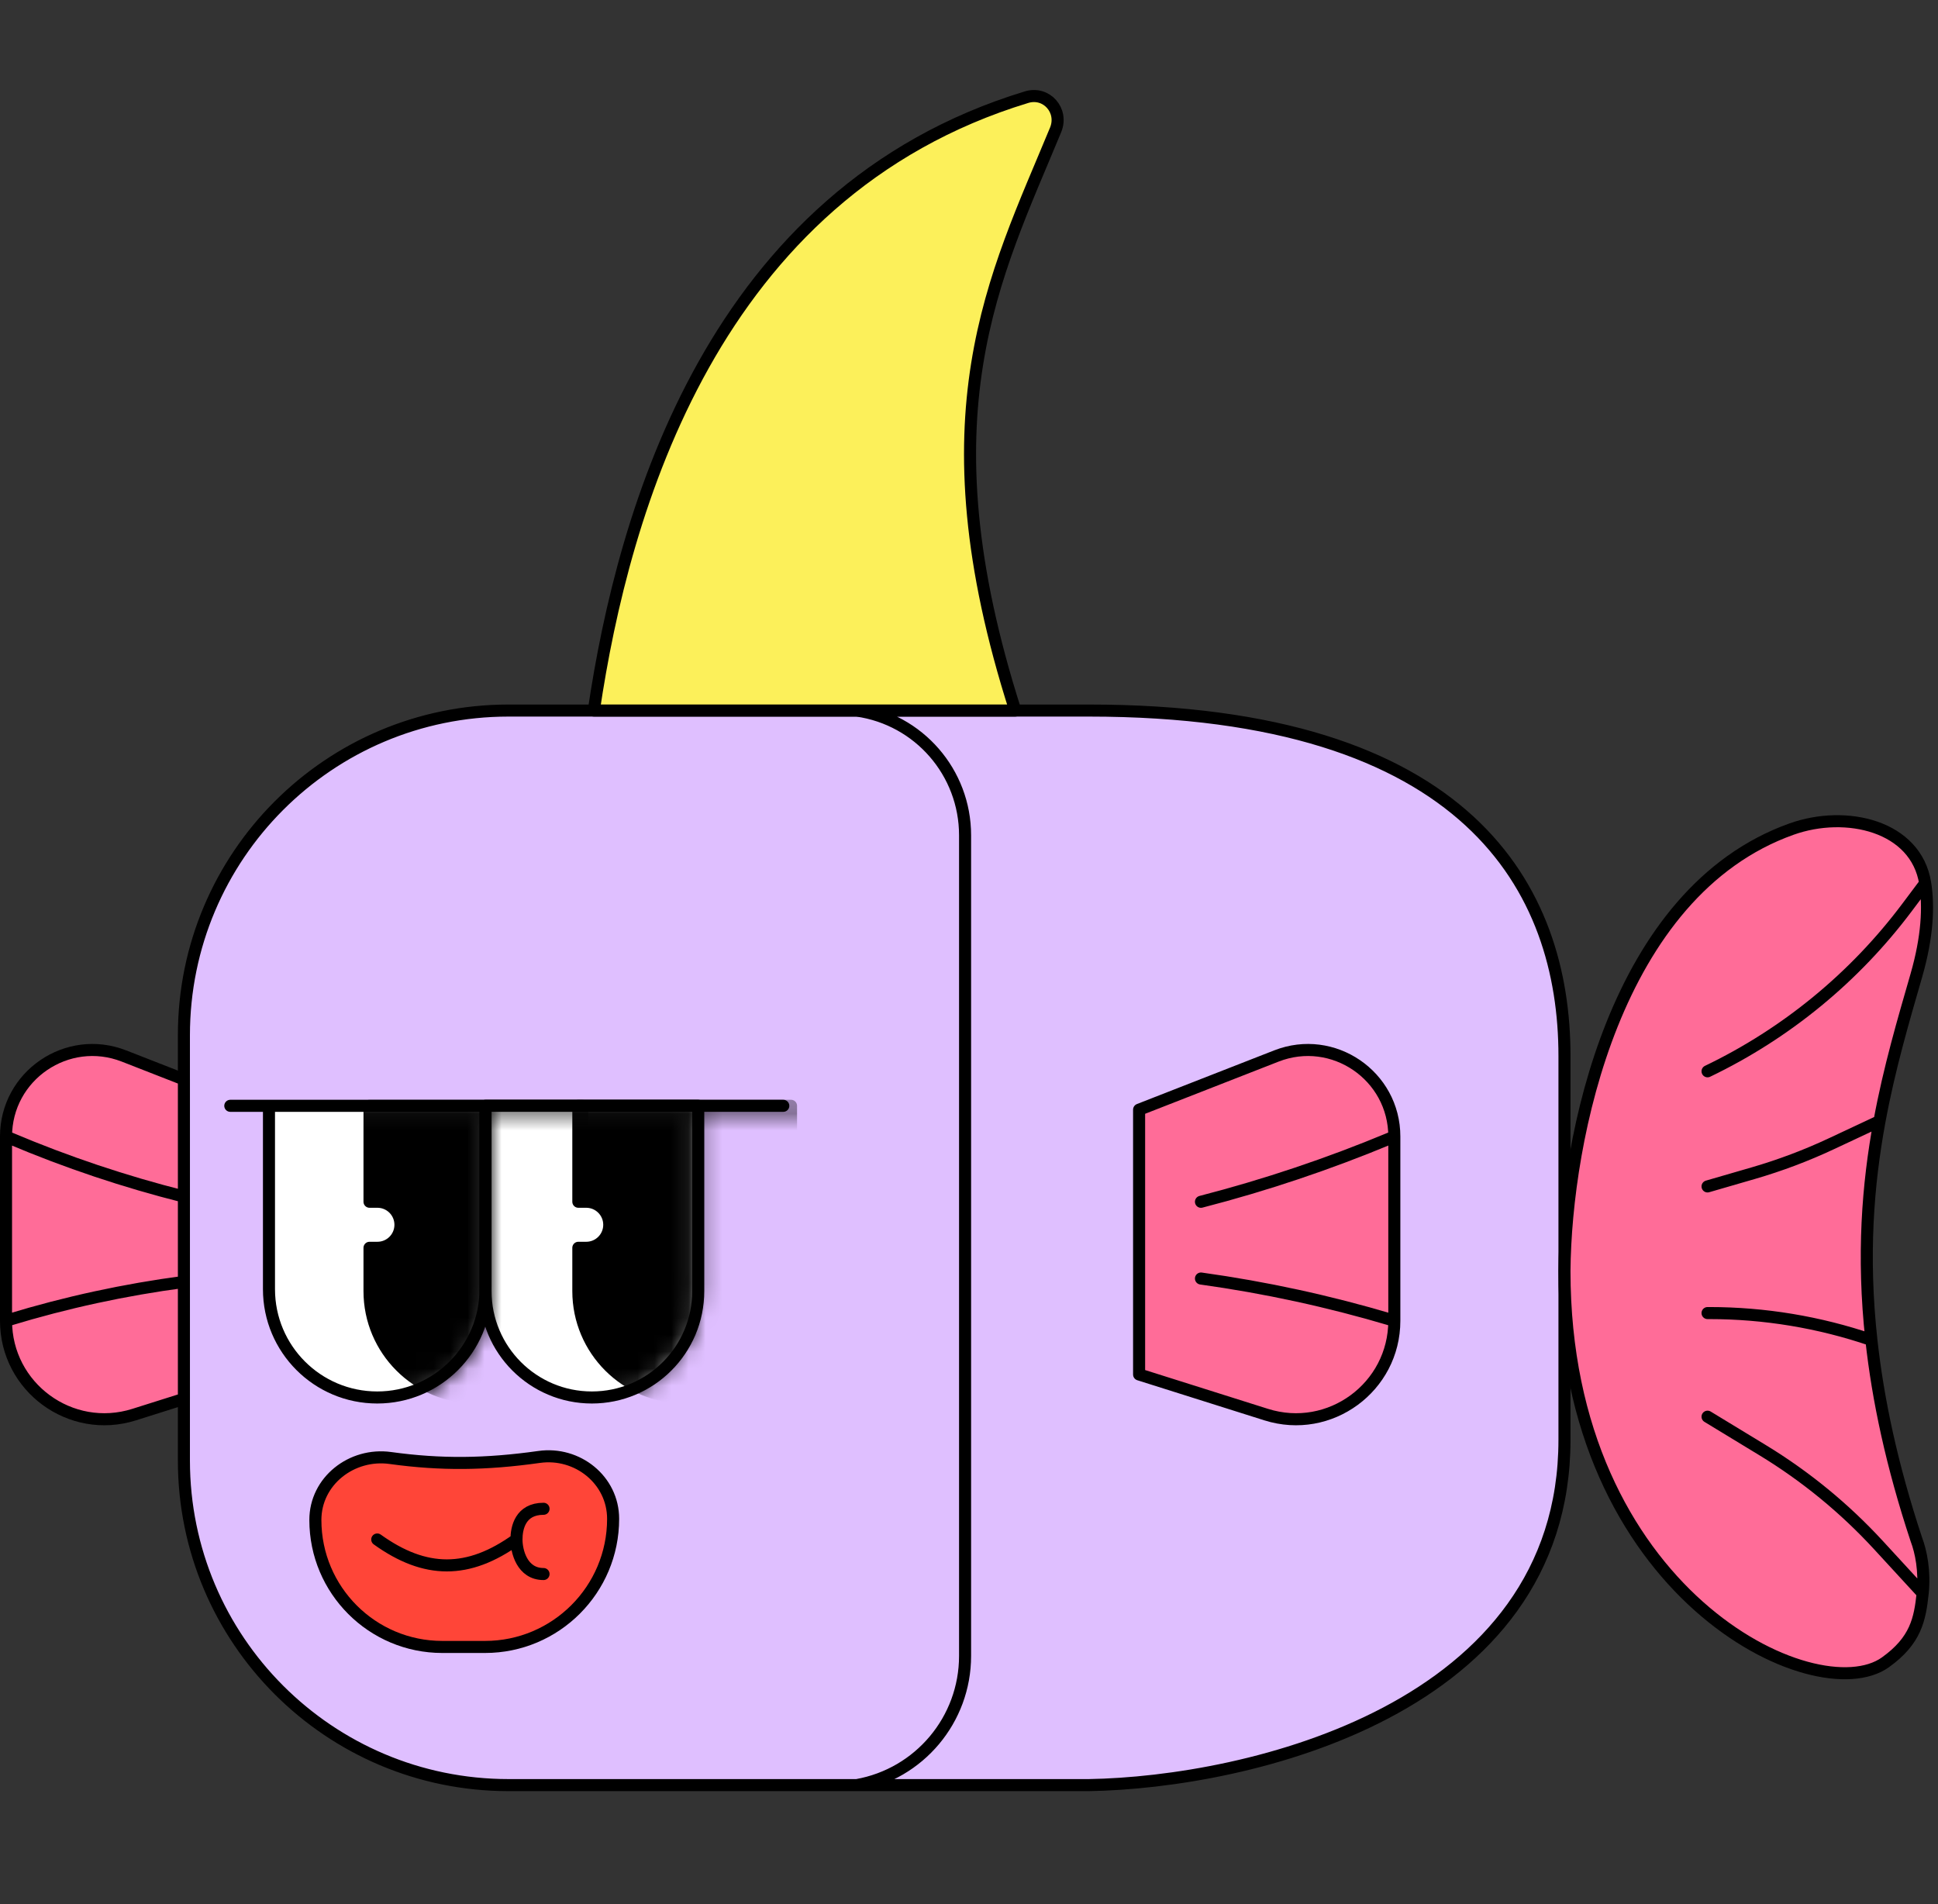 <?xml version="1.0" encoding="UTF-8"?> <svg xmlns="http://www.w3.org/2000/svg" width="114" height="112" viewBox="0 0 114 112" fill="none"><rect x="0" y="0" width="114" height="112" fill="#333333" stroke="none"/><path d="M10.818 85.905V60.89C10.818 50.344 19.364 41.795 29.91 41.795H50.399H64.048C86.432 41.795 92.028 52.329 92.028 62.111V84.684C92.028 100.576 73.375 104.85 64.048 105H50.399H29.913C19.367 105 10.818 96.451 10.818 85.905Z" fill="#DFBFFF"></path><path d="M50.399 41.795C54.87 41.795 59.46 41.795 64.048 41.795C86.432 41.795 92.028 52.329 92.028 62.111C92.028 64.519 92.028 68.793 92.028 84.684C92.028 100.576 73.375 104.85 64.048 105H50.399M50.399 41.795C43.072 41.795 36.064 41.795 29.91 41.795C19.364 41.795 10.818 50.344 10.818 60.89V85.905C10.818 96.451 19.367 105 29.913 105H50.399M50.399 41.795C54.053 42.313 56.769 45.441 56.769 49.131V97.403C56.769 101.145 54.084 104.347 50.399 105" stroke="black" stroke-width="0.709" stroke-linecap="round" stroke-linejoin="round"></path><path d="M75.081 62.114L67.006 65.271V80.847L74.485 83.208C78.217 84.386 82.019 81.6 82.019 77.686V66.851C82.019 63.27 78.417 60.81 75.081 62.114Z" fill="#FF6C98"></path><path d="M82.019 66.851V77.686M82.019 66.851L81.754 66.962C78.144 68.466 74.432 69.712 70.645 70.689M82.019 66.851C82.019 63.27 78.417 60.81 75.081 62.114L67.006 65.271V80.847L74.485 83.208C78.217 84.386 82.019 81.6 82.019 77.686M82.019 77.686L81.835 77.631C78.172 76.541 74.431 75.729 70.645 75.203" stroke="black" stroke-width="0.709" stroke-linecap="round" stroke-linejoin="round"></path><path d="M0.354 66.851V77.686C0.354 81.6 4.156 84.386 7.888 83.208L10.818 82.283V75.402V70.382V63.492L7.292 62.114C3.957 60.81 0.354 63.27 0.354 66.851Z" fill="#FF6C98"></path><path d="M0.354 66.851V77.686M0.354 66.851L0.619 66.963C3.926 68.364 7.336 69.507 10.818 70.382M0.354 66.851C0.354 63.27 3.957 60.81 7.292 62.114L10.818 63.492V70.382M0.354 77.686L0.538 77.63C3.898 76.607 7.336 75.862 10.818 75.402M0.354 77.686C0.354 81.6 4.156 84.386 7.888 83.208L10.818 82.283V75.402M10.818 70.382V75.402" stroke="black" stroke-width="0.709" stroke-linecap="round" stroke-linejoin="round"></path><path d="M15.822 75.83V65.044H21.054H28.56V75.83C28.56 79.348 25.709 82.2 22.191 82.2C18.673 82.2 15.822 79.348 15.822 75.83Z" fill="white"></path><path d="M13.547 65.044H15.822M46.076 65.044H41.527H29.015H28.56M15.822 65.044V75.83C15.822 79.348 18.673 82.2 22.191 82.2C25.709 82.2 28.56 79.348 28.56 75.83V65.044M15.822 65.044H21.054H28.56" stroke="black" stroke-width="0.709" stroke-linecap="round" stroke-linejoin="round"></path><path d="M28.561 75.944V65.044H41.072V75.944C41.072 79.399 38.271 82.2 34.816 82.2C31.361 82.2 28.561 79.399 28.561 75.944Z" fill="white" stroke="black" stroke-width="0.709" stroke-linecap="round" stroke-linejoin="round"></path><mask id="mask0_7_809" style="mask-type:alpha" maskUnits="userSpaceOnUse" x="13" y="64" width="34" height="19"><path d="M15.822 75.83V65.044H21.054H28.56V75.83C28.56 79.348 25.709 82.2 22.191 82.2C18.673 82.2 15.822 79.348 15.822 75.83Z" fill="white"></path><path d="M13.547 65.044H15.822M46.076 65.044H41.527H29.015H28.56M15.822 65.044V75.83C15.822 79.348 18.673 82.2 22.191 82.2C25.709 82.2 28.56 79.348 28.56 75.83V65.044M15.822 65.044H21.054H28.56" stroke="black" stroke-width="0.709" stroke-linecap="round" stroke-linejoin="round"></path></mask><g mask="url(#mask0_7_809)"><path d="M34.248 65.044H21.736V70.687H22.202C22.95 70.687 23.556 71.294 23.556 72.042C23.556 72.79 22.95 73.396 22.202 73.396H21.736V75.944C21.736 79.399 24.537 82.2 27.992 82.2C31.447 82.2 34.248 79.399 34.248 75.944V65.044Z" fill="black" stroke="black" stroke-width="0.709" stroke-linecap="round" stroke-linejoin="round"></path></g><mask id="mask1_7_809" style="mask-type:alpha" maskUnits="userSpaceOnUse" x="25" y="64" width="34" height="19"><path d="M28.105 75.83V65.044H33.337H40.844V75.83C40.844 79.348 37.992 82.2 34.474 82.2C30.956 82.2 28.105 79.348 28.105 75.83Z" fill="white"></path><path d="M25.83 65.044H28.105M58.359 65.044H53.81H41.298H40.844M28.105 65.044V75.83C28.105 79.348 30.956 82.2 34.474 82.2C37.992 82.2 40.844 79.348 40.844 75.83V65.044M28.105 65.044H33.337H40.844" stroke="black" stroke-width="0.709" stroke-linecap="round" stroke-linejoin="round"></path></mask><g mask="url(#mask1_7_809)"><path d="M46.531 65.044H34.02V70.687H34.485C35.233 70.687 35.839 71.294 35.839 72.042C35.839 72.79 35.233 73.396 34.485 73.396H34.02V75.944C34.02 79.399 36.82 82.2 40.275 82.2C43.73 82.2 46.531 79.399 46.531 75.944V65.044Z" fill="black" stroke="black" stroke-width="0.709" stroke-linecap="round" stroke-linejoin="round"></path></g><path d="M28.529 96.874H26.019C21.895 96.874 18.551 93.531 18.551 89.406C18.551 87.11 20.69 85.445 22.964 85.76C25.952 86.173 28.57 86.141 31.71 85.698C33.969 85.378 36.066 87.056 36.066 89.337C36.066 93.5 32.692 96.874 28.529 96.874Z" fill="#FF4538" stroke="black" stroke-width="0.709" stroke-linecap="round" stroke-linejoin="round"></path><path d="M22.191 90.553C25.019 92.585 27.549 92.585 30.381 90.553M30.381 90.553C30.381 89.876 30.608 88.747 31.973 88.747M30.381 90.553C30.381 91.23 30.699 92.585 31.973 92.585" stroke="black" stroke-width="0.709" stroke-linecap="round" stroke-linejoin="round"></path><path d="M105.388 48.766C94.987 52.471 92.094 67.007 92.027 74.752C92.027 93.713 106.813 100.711 110.908 97.777C112.696 96.495 112.935 95.249 113.099 93.713C113.235 92.436 113.003 91.271 112.728 90.553C111.284 86.192 110.464 82.313 110.081 78.815C109.537 73.853 109.874 69.658 110.559 65.948C111.14 62.798 111.972 59.997 112.728 57.37C113.375 55.121 113.466 53.339 113.246 51.953C112.71 48.58 108.605 47.619 105.388 48.766Z" fill="#FF6C98"></path><path d="M113.246 51.953C113.466 53.339 113.375 55.121 112.728 57.37C111.972 59.997 111.14 62.798 110.559 65.948M113.246 51.953L112.186 53.367C109.105 57.48 105.077 60.789 100.444 63.014M113.246 51.953C112.71 48.58 108.605 47.619 105.388 48.766C94.987 52.471 92.094 67.007 92.027 74.752C92.027 93.713 106.813 100.711 110.908 97.777C112.696 96.495 112.935 95.249 113.099 93.713M110.559 65.948C109.874 69.658 109.537 73.853 110.081 78.815M110.559 65.948L107.728 67.275C106.246 67.97 104.712 68.547 103.14 69.004L100.444 69.786M110.081 78.815C110.464 82.313 111.284 86.192 112.728 90.553C113.003 91.271 113.235 92.436 113.099 93.713M110.081 78.815C107.014 77.769 103.795 77.235 100.554 77.235H100.444M113.099 93.713L110.509 90.896C108.51 88.722 106.215 86.84 103.692 85.305L100.444 83.33" stroke="black" stroke-width="0.709" stroke-linecap="round" stroke-linejoin="round"></path><path d="M60.387 5.715C41.924 11.331 36.666 30.091 34.93 41.794H59.725C54.143 24.356 58.519 16.303 62.096 7.636C62.563 6.504 61.559 5.359 60.387 5.715Z" fill="#FCF05A" stroke="black" stroke-width="0.709" stroke-linecap="round" stroke-linejoin="round"></path></svg> 